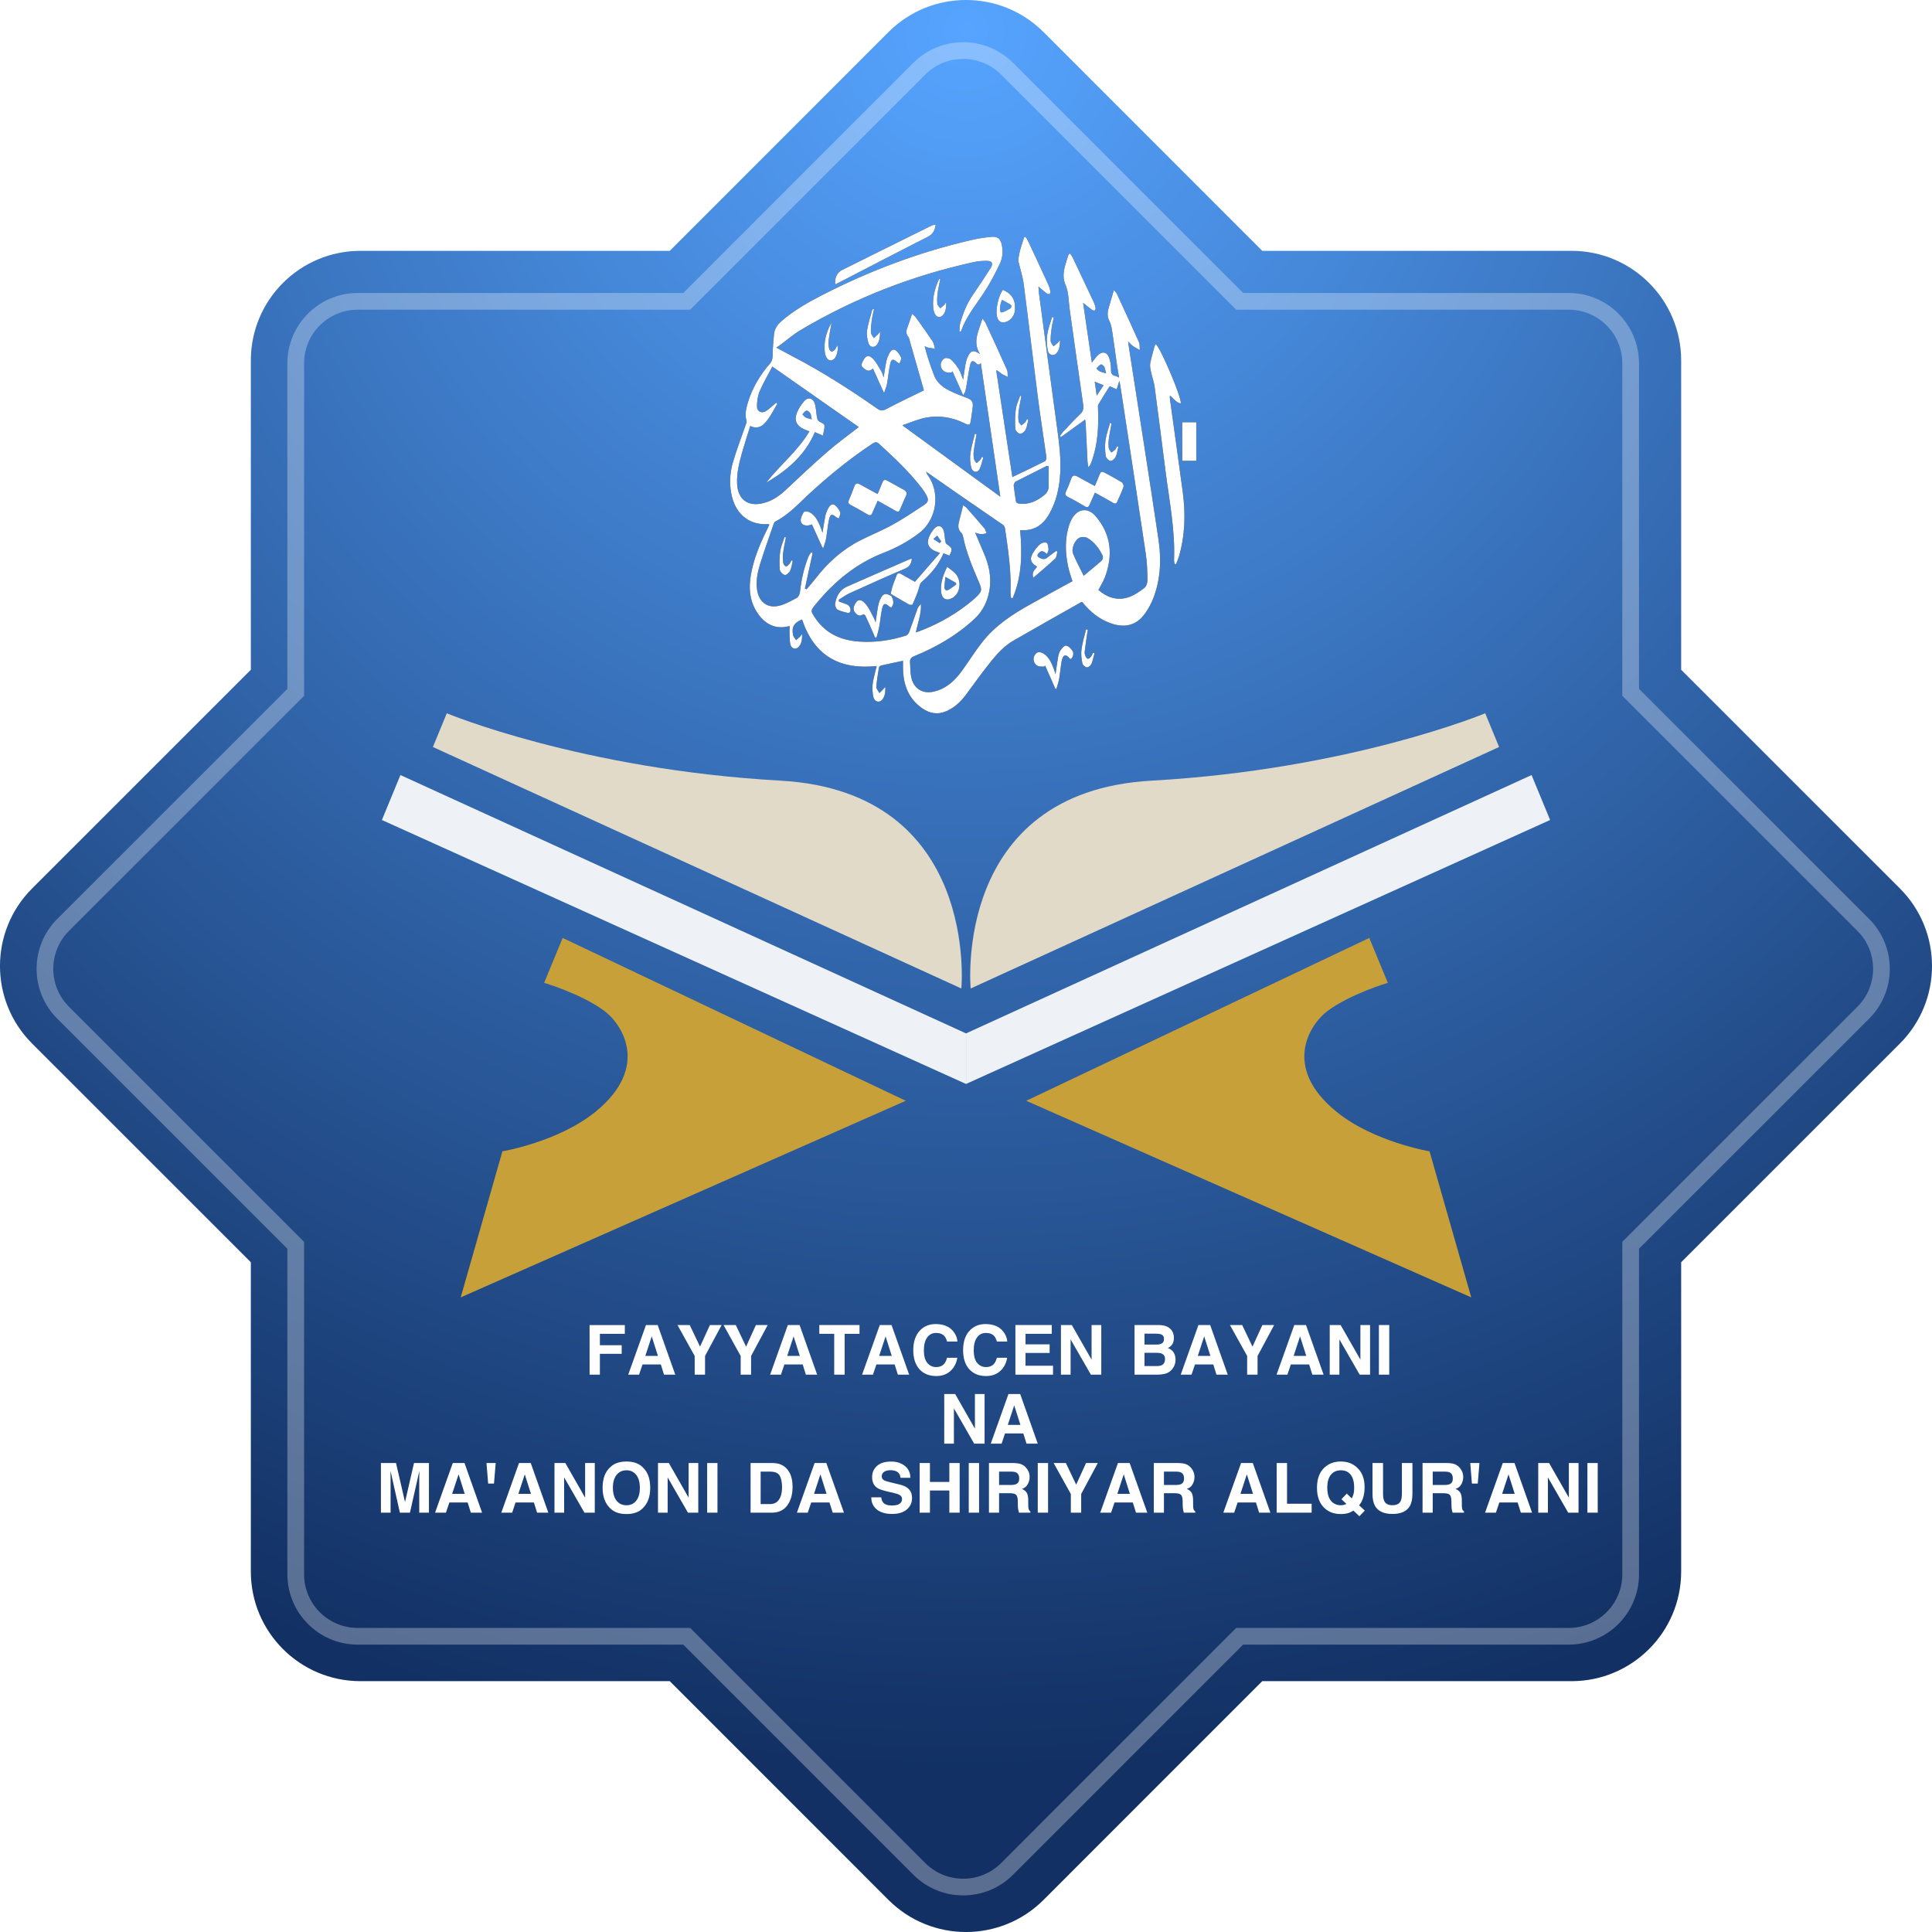 <?xml version="1.0" encoding="UTF-8"?>
<svg width="42px" height="42px" viewBox="0 0 42 42" version="1.1" xmlns="http://www.w3.org/2000/svg" xmlns:xlink="http://www.w3.org/1999/xlink">
    <title>Logo-Main</title>
    <defs>
        <radialGradient cx="50%" cy="1.929%" fx="50%" fy="1.929%" r="89.322%" id="radialGradient-1">
            <stop stop-color="#56A4FF" offset="0%"></stop>
            <stop stop-color="#123063" offset="100%"></stop>
        </radialGradient>
        <path d="M8.174,3.232 C8.157,3.169 8.151,3.122 8.131,3.085 C8.118,3.062 8.073,3.032 8.058,3.039 C8.022,3.057 7.994,3.094 7.963,3.124 C7.985,3.145 8.005,3.173 8.031,3.186 C8.067,3.205 8.109,3.212 8.174,3.232 L8.174,3.232 Z M7.926,3.412 C7.941,3.512 7.953,3.602 7.97,3.717 C8.028,3.629 8.072,3.563 8.12,3.49 C8.082,3.475 8.054,3.465 8.027,3.454 C8,3.443 7.973,3.431 7.926,3.412 L7.926,3.412 Z M7.687,7.632 C7.827,7.516 7.942,7.421 8.056,7.323 C8.1,7.285 8.12,7.236 8.09,7.177 C8.013,7.028 7.914,6.897 7.772,6.813 C7.728,6.787 7.654,6.782 7.605,6.801 C7.497,6.844 7.411,7.04 7.456,7.152 C7.519,7.308 7.601,7.457 7.687,7.632 L7.687,7.632 Z M6.926,5.253 C6.913,5.249 6.9,5.246 6.888,5.242 L6.232,5.573 C6.219,5.58 6.2,5.584 6.194,5.595 C6.18,5.62 6.162,5.651 6.165,5.678 C6.176,5.781 6.197,5.884 6.208,5.987 C6.214,6.04 6.235,6.058 6.286,6.064 C6.496,6.09 6.669,6.01 6.829,5.879 C6.89,5.83 6.924,5.769 6.925,5.691 C6.927,5.545 6.926,5.399 6.926,5.253 L6.926,5.253 Z M2.797,4.4 C2.17,3.961 1.549,3.527 0.918,3.085 C0.826,3.261 0.721,3.437 0.641,3.625 C0.599,3.724 0.584,3.844 0.584,3.954 C0.585,4.061 0.681,4.108 0.771,4.057 C0.828,4.025 0.876,3.977 0.927,3.935 C0.952,3.915 0.977,3.893 1.001,3.872 C1.01,3.879 1.018,3.886 1.026,3.893 C0.967,3.994 0.914,4.1 0.848,4.195 C0.749,4.34 0.637,4.47 0.437,4.377 C0.377,4.573 0.316,4.759 0.262,4.947 C0.199,5.171 0.141,5.397 0.152,5.634 C0.166,5.955 0.366,6.121 0.672,6.064 C0.875,6.026 1.043,5.922 1.195,5.78 C1.499,5.495 1.802,5.208 2.117,4.935 C2.33,4.749 2.561,4.584 2.797,4.4 L2.797,4.4 Z M1.626,7.912 C1.638,7.917 1.65,7.921 1.662,7.925 C1.728,7.848 1.797,7.772 1.859,7.691 C2.126,7.344 2.444,7.06 2.831,6.863 C3.064,6.745 3.307,6.648 3.535,6.521 C3.768,6.392 3.991,6.243 4.215,6.095 C4.315,6.029 4.32,5.977 4.261,5.87 C4.235,5.822 4.204,5.776 4.171,5.733 C3.897,5.373 3.57,5.068 3.24,4.766 C3.19,4.72 3.156,4.721 3.102,4.756 C2.613,5.079 2.159,5.447 1.726,5.845 C1.491,6.061 1.276,6.305 0.986,6.452 C0.97,6.46 0.956,6.481 0.949,6.499 C0.852,6.782 0.75,7.064 0.66,7.35 C0.601,7.537 0.558,7.73 0.585,7.93 C0.621,8.196 0.804,8.345 1.059,8.286 C1.195,8.255 1.323,8.181 1.449,8.114 C1.484,8.095 1.513,8.035 1.518,7.99 C1.548,7.723 1.603,7.464 1.704,7.215 C1.717,7.182 1.741,7.154 1.761,7.124 C1.772,7.128 1.783,7.132 1.794,7.137 C1.738,7.395 1.682,7.654 1.626,7.912 L1.626,7.912 Z M6.108,8.117 C6.104,8.076 6.095,8.036 6.096,7.996 C6.113,7.527 6.044,7.065 5.976,6.604 C5.972,6.577 5.957,6.544 5.936,6.529 C5.615,6.306 5.291,6.086 4.969,5.863 C4.737,5.703 4.506,5.541 4.261,5.37 C4.273,5.399 4.276,5.416 4.286,5.429 C4.583,5.823 4.495,6.416 4.101,6.712 C3.865,6.89 3.608,7.028 3.338,7.133 C2.745,7.363 2.271,7.752 1.868,8.243 C1.747,8.391 1.742,8.388 1.847,8.546 C2.076,8.891 2.411,9.035 2.802,9.063 C3.148,9.088 3.487,9.039 3.818,8.935 C3.848,8.926 3.88,8.89 3.892,8.859 C3.955,8.69 4.012,8.518 4.074,8.349 C4.088,8.311 4.113,8.278 4.148,8.248 C4.161,8.459 4.079,8.651 4.039,8.865 C4.094,8.844 4.14,8.828 4.186,8.81 C4.582,8.653 4.946,8.439 5.275,8.163 C5.291,8.149 5.307,8.135 5.322,8.121 C5.48,7.973 5.487,7.95 5.401,7.752 C5.268,7.443 5.138,7.133 5.069,6.801 C5.062,6.765 5.051,6.723 5.028,6.7 C4.942,6.62 4.955,6.529 4.982,6.43 C5.011,6.326 5.035,6.22 5.065,6.099 C5.103,6.127 5.124,6.137 5.139,6.154 C5.269,6.301 5.4,6.449 5.527,6.6 C5.551,6.629 5.559,6.673 5.575,6.71 C5.536,6.716 5.497,6.729 5.458,6.727 C5.421,6.726 5.384,6.711 5.329,6.697 C5.391,6.845 5.445,6.98 5.504,7.112 C5.624,7.383 5.69,7.66 5.635,7.961 C5.591,8.199 5.493,8.4 5.318,8.565 C4.932,8.926 4.486,9.182 4.006,9.379 C3.936,9.407 3.904,9.442 3.911,9.519 C3.921,9.625 3.914,9.735 3.937,9.838 C3.991,10.086 4.181,10.205 4.421,10.152 C4.691,10.093 4.883,9.917 5.041,9.698 C5.189,9.493 5.323,9.278 5.478,9.079 C5.758,8.72 6.128,8.477 6.516,8.26 C6.822,8.088 7.131,7.921 7.442,7.751 C7.411,7.647 7.373,7.548 7.351,7.444 C7.283,7.131 7.273,6.818 7.377,6.509 C7.392,6.466 7.412,6.424 7.435,6.385 C7.568,6.164 7.786,6.145 7.953,6.345 C8.286,6.741 8.327,7.186 8.149,7.662 C8.114,7.756 8.059,7.841 8.007,7.941 C8.193,8.105 8.413,8.178 8.654,8.102 C8.781,8.062 8.899,7.978 9.008,7.896 C9.049,7.865 9.074,7.784 9.073,7.726 C9.071,7.54 9.065,7.351 9.038,7.167 C8.855,5.935 8.667,4.705 8.479,3.474 C8.476,3.453 8.47,3.433 8.461,3.396 C8.439,3.466 8.422,3.52 8.404,3.579 C8.346,3.554 8.294,3.532 8.251,3.513 C8.166,3.649 8.084,3.776 8.007,3.906 C7.993,3.929 7.997,3.965 7.998,3.994 C8.013,4.371 7.996,4.744 7.875,5.104 C7.862,5.145 7.845,5.184 7.829,5.224 C7.824,5.234 7.814,5.241 7.786,5.271 C7.779,5.213 7.771,5.175 7.769,5.137 C7.755,4.861 7.743,4.586 7.729,4.31 C7.728,4.289 7.722,4.269 7.717,4.238 C7.537,4.368 7.364,4.493 7.191,4.619 C7.184,4.612 7.176,4.604 7.169,4.597 C7.19,4.569 7.207,4.537 7.231,4.511 C7.358,4.377 7.483,4.24 7.616,4.113 C7.68,4.052 7.687,3.991 7.675,3.91 C7.575,3.221 7.479,2.531 7.382,1.842 C7.357,1.666 7.362,1.476 7.295,1.319 C7.19,1.077 7.291,0.878 7.351,0.664 C7.353,0.655 7.359,0.648 7.365,0.641 C7.369,0.637 7.375,0.636 7.391,0.628 C7.409,0.656 7.432,0.683 7.447,0.714 C7.601,1.037 7.754,1.36 7.905,1.683 C7.923,1.721 7.935,1.764 7.944,1.805 C7.947,1.823 7.942,1.853 7.93,1.862 C7.918,1.871 7.888,1.866 7.874,1.856 C7.811,1.811 7.752,1.762 7.674,1.701 C7.739,2.141 7.8,2.561 7.864,2.998 C7.91,2.941 7.943,2.892 7.983,2.851 C8.091,2.738 8.201,2.763 8.246,2.914 C8.268,2.986 8.282,3.064 8.28,3.14 C8.278,3.222 8.293,3.275 8.379,3.29 C8.401,3.294 8.422,3.309 8.455,3.324 C8.436,3.202 8.416,3.091 8.4,2.979 C8.369,2.764 8.342,2.547 8.308,2.332 C8.296,2.251 8.282,2.165 8.245,2.094 C8.193,1.994 8.202,1.9 8.231,1.802 C8.265,1.683 8.301,1.564 8.343,1.421 C8.377,1.463 8.397,1.481 8.408,1.504 C8.569,1.853 8.731,2.202 8.888,2.554 C8.91,2.603 8.901,2.668 8.906,2.725 C8.859,2.699 8.809,2.675 8.764,2.644 C8.73,2.621 8.703,2.588 8.652,2.54 C8.661,2.602 8.666,2.642 8.672,2.682 C8.887,4.073 9.108,5.463 9.314,6.855 C9.377,7.283 9.358,7.715 9.198,8.125 C9.155,8.235 9.097,8.342 9.03,8.439 C8.86,8.685 8.63,8.766 8.346,8.688 C8.099,8.62 7.898,8.476 7.725,8.286 C7.7,8.26 7.679,8.23 7.658,8.205 C7.647,8.204 7.64,8.202 7.636,8.204 C7.142,8.484 6.646,8.761 6.155,9.045 C5.899,9.193 5.722,9.429 5.543,9.659 C5.399,9.844 5.264,10.035 5.124,10.223 C5.012,10.373 4.878,10.497 4.706,10.574 C4.511,10.661 4.332,10.626 4.165,10.506 C3.882,10.303 3.769,10.011 3.759,9.667 C3.757,9.606 3.759,9.545 3.759,9.481 C3.597,9.515 3.435,9.549 3.274,9.586 C3.258,9.59 3.238,9.613 3.235,9.63 C3.213,9.769 3.188,9.908 3.179,10.048 C3.177,10.091 3.222,10.138 3.246,10.183 C3.278,10.151 3.31,10.119 3.341,10.086 C3.351,10.076 3.357,10.062 3.376,10.054 C3.373,10.155 3.373,10.257 3.298,10.336 C3.235,10.401 3.136,10.368 3.114,10.266 C3.095,10.174 3.087,10.075 3.099,9.984 C3.116,9.855 3.156,9.729 3.187,9.595 C2.401,9.678 1.83,9.388 1.565,8.583 C1.387,8.653 1.331,8.75 1.371,8.93 C1.38,8.967 1.413,8.998 1.435,9.031 C1.465,9.005 1.496,8.981 1.524,8.952 C1.538,8.939 1.544,8.917 1.565,8.904 C1.565,9.005 1.562,9.107 1.485,9.185 C1.424,9.247 1.327,9.216 1.308,9.118 C1.288,9.015 1.295,8.906 1.291,8.799 C1.29,8.778 1.296,8.758 1.298,8.738 C1.29,8.733 1.285,8.727 1.281,8.728 C0.899,8.832 0.646,8.58 0.518,8.304 C0.401,8.053 0.413,7.791 0.468,7.528 C0.539,7.189 0.678,6.877 0.831,6.57 C0.839,6.554 0.846,6.538 0.852,6.522 C0.843,6.516 0.839,6.509 0.835,6.51 C0.443,6.537 0.15,6.325 0.045,5.931 C-0.021,5.68 -0.012,5.423 0.058,5.177 C0.138,4.898 0.245,4.627 0.339,4.352 C0.349,4.325 0.364,4.291 0.357,4.267 C0.318,4.136 0.344,4.011 0.38,3.887 C0.475,3.56 0.644,3.277 0.863,3.024 C0.907,2.972 0.923,2.923 0.924,2.852 C0.925,2.696 0.94,2.54 0.954,2.385 C0.965,2.265 1.027,2.175 1.116,2.098 C1.382,1.866 1.685,1.694 1.996,1.534 C3.037,1 4.122,0.591 5.259,0.331 C5.401,0.298 5.546,0.276 5.692,0.264 C5.821,0.254 5.882,0.315 5.908,0.447 C5.938,0.59 5.921,0.734 5.859,0.861 C5.756,1.074 5.645,1.285 5.516,1.482 C5.34,1.749 5.135,1.995 5.025,2.303 C5.022,2.311 5.015,2.318 5.011,2.325 C5.002,2.324 4.993,2.322 4.985,2.32 C4.991,2.258 4.987,2.192 5.004,2.133 C5.067,1.918 5.148,1.711 5.277,1.526 C5.41,1.334 5.539,1.138 5.665,0.94 C5.725,0.844 5.696,0.788 5.584,0.787 C5.486,0.785 5.386,0.794 5.291,0.815 C3.958,1.108 2.697,1.598 1.517,2.301 C1.369,2.39 1.236,2.507 1.095,2.611 C1.071,2.628 1.046,2.645 1.005,2.673 C1.138,2.745 1.242,2.802 1.348,2.857 C1.991,3.191 2.602,3.581 3.197,3.998 C3.268,4.047 3.316,4.051 3.394,4.009 C3.659,3.868 3.93,3.741 4.212,3.602 C4.207,3.583 4.195,3.54 4.183,3.497 C4.093,3.183 4.003,2.868 3.913,2.554 C3.901,2.513 3.896,2.464 3.871,2.434 C3.815,2.366 3.828,2.302 3.856,2.23 C3.89,2.14 3.919,2.047 3.957,1.937 C3.995,1.973 4.021,1.992 4.038,2.017 C4.162,2.19 4.287,2.363 4.404,2.54 C4.433,2.583 4.437,2.644 4.453,2.696 C4.403,2.689 4.352,2.682 4.302,2.672 C4.283,2.669 4.265,2.657 4.229,2.642 C4.258,2.747 4.28,2.838 4.31,2.927 C4.349,3.046 4.391,3.164 4.437,3.281 C4.498,3.434 4.618,3.532 4.757,3.602 C4.879,3.664 5.008,3.714 5.137,3.762 C5.258,3.806 5.29,3.85 5.272,3.98 C5.26,4.066 5.248,4.151 5.237,4.236 C5.22,4.36 5.203,4.371 5.094,4.317 C4.836,4.189 4.561,4.144 4.283,4.19 C4.104,4.219 3.932,4.299 3.743,4.361 C4.465,4.887 5.163,5.396 5.874,5.914 C5.732,4.94 5.591,3.977 5.45,3.008 C5.412,3.057 5.379,3.048 5.337,3.002 C5.284,2.946 5.241,2.956 5.221,3.036 C5.191,3.157 5.176,3.282 5.154,3.405 C5.142,3.475 5.133,3.545 5.116,3.613 C5.108,3.646 5.085,3.674 5.066,3.709 C4.985,3.528 4.909,3.358 4.834,3.188 L4.81,3.214 C4.764,3.211 4.712,3.22 4.673,3.2 C4.553,3.139 4.545,2.979 4.661,2.907 C4.692,2.888 4.767,2.902 4.798,2.93 C4.864,2.989 4.922,3.061 4.969,3.138 C5.01,3.203 5.03,3.281 5.066,3.369 C5.084,3.248 5.097,3.143 5.116,3.039 C5.126,2.986 5.14,2.931 5.162,2.881 C5.229,2.731 5.287,2.716 5.432,2.812 C5.262,2.546 5.407,2.312 5.484,2.042 C5.518,2.087 5.54,2.107 5.551,2.131 C5.709,2.472 5.867,2.813 6.019,3.156 C6.039,3.201 6.031,3.259 6.035,3.311 C5.989,3.287 5.941,3.267 5.898,3.238 C5.864,3.216 5.836,3.184 5.784,3.162 C5.901,3.934 6.018,4.705 6.136,5.487 C6.381,5.369 6.614,5.259 6.844,5.143 C6.865,5.133 6.88,5.083 6.876,5.056 C6.815,4.618 6.745,4.182 6.689,3.744 C6.584,2.929 6.489,2.112 6.383,1.297 C6.362,1.135 6.31,0.977 6.272,0.817 C6.27,0.808 6.264,0.8 6.264,0.791 C6.276,0.606 6.339,0.437 6.395,0.266 C6.404,0.266 6.413,0.266 6.422,0.266 C6.441,0.296 6.463,0.324 6.478,0.356 C6.627,0.674 6.775,0.992 6.921,1.311 C6.94,1.353 6.952,1.398 6.961,1.443 C6.965,1.464 6.955,1.488 6.951,1.511 C6.929,1.507 6.902,1.509 6.885,1.497 C6.828,1.454 6.774,1.406 6.703,1.347 C6.708,1.413 6.711,1.465 6.718,1.518 C6.849,2.496 6.979,3.475 7.113,4.453 C7.17,4.868 7.217,5.282 7.143,5.699 C7.12,5.828 7.087,5.958 7.038,6.078 C6.905,6.408 6.718,6.675 6.305,6.64 C6.352,7.15 6.343,7.647 6.143,8.118 C6.132,8.118 6.12,8.117 6.108,8.117 L6.108,8.117 Z M9.662,7.373 C9.658,7.344 9.649,7.315 9.651,7.287 C9.676,6.638 9.549,6.007 9.467,5.37 C9.388,4.754 9.311,4.137 9.228,3.522 C9.214,3.417 9.175,3.316 9.153,3.213 C9.14,3.15 9.122,3.082 9.132,3.021 C9.155,2.892 9.194,2.767 9.228,2.641 C9.232,2.625 9.246,2.612 9.255,2.598 C9.366,2.693 9.82,3.764 9.797,3.887 C9.696,3.87 9.643,3.778 9.561,3.713 C9.561,3.744 9.558,3.766 9.561,3.787 C9.654,4.463 9.75,5.138 9.84,5.814 C9.904,6.29 9.891,6.763 9.753,7.226 C9.737,7.279 9.714,7.329 9.694,7.38 C9.683,7.378 9.672,7.375 9.662,7.373 L9.662,7.373 Z M4.554,6.923 C4.567,6.911 4.579,6.898 4.591,6.886 C4.561,6.844 4.531,6.802 4.501,6.76 C4.474,6.784 4.447,6.808 4.42,6.832 C4.465,6.862 4.509,6.893 4.554,6.923 L4.554,6.923 Z M3.491,8.026 C3.504,7.97 3.514,7.912 3.532,7.857 C3.557,7.781 3.589,7.707 3.616,7.632 C3.635,7.577 3.666,7.565 3.716,7.594 C3.81,7.648 3.904,7.699 4.018,7.763 C4.192,7.563 4.371,7.358 4.562,7.138 C4.508,7.116 4.479,7.106 4.451,7.094 C4.319,7.037 4.269,6.937 4.321,6.799 C4.347,6.729 4.391,6.661 4.44,6.605 C4.515,6.521 4.608,6.542 4.642,6.65 C4.664,6.72 4.664,6.796 4.677,6.869 C4.681,6.896 4.688,6.932 4.706,6.944 C4.834,7.03 4.84,7.048 4.767,7.196 C4.728,7.18 4.688,7.164 4.64,7.144 C4.625,7.174 4.612,7.203 4.598,7.231 C4.492,7.441 4.342,7.614 4.167,7.765 C4.131,7.797 4.123,7.83 4.111,7.878 C4.078,8.009 4.019,8.134 3.965,8.259 C3.961,8.268 3.909,8.268 3.887,8.256 C3.757,8.183 3.629,8.107 3.501,8.031 C3.497,8.029 3.494,8.028 3.491,8.026 L3.491,8.026 Z M7.929,5.681 C7.966,5.592 8.002,5.509 8.035,5.424 C8.055,5.374 8.083,5.358 8.133,5.386 C8.26,5.456 8.39,5.523 8.513,5.6 C8.539,5.616 8.561,5.672 8.552,5.7 C8.513,5.81 8.462,5.917 8.415,6.026 C8.393,6.075 8.361,6.068 8.32,6.044 C8.194,5.971 8.066,5.901 7.931,5.826 C7.89,5.918 7.851,6.003 7.814,6.089 C7.79,6.148 7.758,6.153 7.703,6.119 C7.586,6.048 7.467,5.98 7.345,5.92 C7.283,5.889 7.276,5.859 7.302,5.802 C7.343,5.714 7.38,5.623 7.412,5.531 C7.438,5.456 7.475,5.432 7.552,5.476 C7.673,5.545 7.797,5.609 7.929,5.681 L7.929,5.681 Z M4.469,0 C4.451,0.129 4.406,0.209 4.296,0.265 C3.637,0.599 2.982,0.941 2.325,1.28 C2.313,1.286 2.299,1.292 2.285,1.299 C2.269,1.156 2.324,1.04 2.437,0.984 C3.084,0.661 3.732,0.34 4.381,0.019 C4.405,0.007 4.435,0.007 4.469,0 L4.469,0 Z M3.951,7.262 C3.939,7.369 3.904,7.434 3.804,7.477 C3.398,7.65 2.995,7.832 2.594,8.014 C2.511,8.052 2.438,8.108 2.36,8.156 C2.363,8.168 2.365,8.181 2.368,8.193 C2.423,8.213 2.478,8.234 2.534,8.253 C2.597,8.274 2.638,8.362 2.607,8.418 C2.6,8.43 2.576,8.445 2.565,8.442 C2.487,8.421 2.403,8.407 2.334,8.368 C2.301,8.349 2.276,8.278 2.283,8.237 C2.312,8.079 2.381,7.939 2.541,7.869 C2.995,7.668 3.45,7.47 3.905,7.272 C3.915,7.267 3.928,7.267 3.951,7.262 L3.951,7.262 Z M3.105,3.129 C3.002,3.219 2.949,3.155 2.892,3.111 C2.831,3.063 2.865,3.011 2.89,2.961 C2.946,2.842 3.017,2.82 3.108,2.917 C3.182,2.997 3.233,3.099 3.291,3.194 C3.31,3.225 3.317,3.264 3.338,3.321 C3.359,3.19 3.373,3.079 3.396,2.971 C3.408,2.914 3.43,2.858 3.456,2.806 C3.484,2.753 3.532,2.69 3.591,2.727 C3.647,2.761 3.689,2.829 3.718,2.891 C3.731,2.92 3.698,2.971 3.683,3.02 C3.657,3.005 3.644,3 3.634,2.991 C3.538,2.908 3.503,2.916 3.476,3.045 C3.448,3.183 3.436,3.326 3.41,3.465 C3.399,3.527 3.371,3.587 3.346,3.66 C3.261,3.472 3.186,3.308 3.105,3.129 L3.105,3.129 Z M7.074,9.772 C7.095,9.631 7.11,9.517 7.13,9.403 C7.139,9.353 7.151,9.298 7.179,9.258 C7.211,9.212 7.267,9.146 7.303,9.151 C7.356,9.159 7.412,9.216 7.444,9.268 C7.477,9.323 7.458,9.39 7.411,9.442 C7.4,9.438 7.388,9.438 7.384,9.433 C7.29,9.318 7.233,9.352 7.206,9.498 C7.183,9.624 7.174,9.752 7.152,9.878 C7.139,9.952 7.112,10.023 7.092,10.095 C7.085,10.093 7.077,10.09 7.07,10.087 C6.996,9.919 6.921,9.75 6.847,9.582 C6.84,9.591 6.833,9.599 6.826,9.608 C6.778,9.603 6.724,9.612 6.685,9.591 C6.573,9.53 6.567,9.373 6.676,9.303 C6.704,9.285 6.763,9.296 6.798,9.315 C6.928,9.388 6.984,9.52 7.035,9.655 C7.047,9.685 7.056,9.717 7.074,9.772 L7.074,9.772 Z M3.5,8.073 C3.504,8.075 3.507,8.076 3.511,8.078 C3.546,8.16 3.577,8.242 3.501,8.325 C3.488,8.317 3.474,8.312 3.464,8.303 C3.365,8.218 3.33,8.226 3.301,8.359 C3.275,8.48 3.267,8.606 3.244,8.728 C3.229,8.811 3.204,8.892 3.183,8.974 C3.171,8.973 3.158,8.972 3.146,8.971 C3.138,8.949 3.131,8.925 3.121,8.903 C3.064,8.773 3.008,8.643 2.948,8.515 C2.932,8.48 2.911,8.46 2.864,8.486 C2.794,8.524 2.743,8.466 2.706,8.419 C2.684,8.393 2.679,8.334 2.692,8.3 C2.752,8.139 2.836,8.117 2.948,8.249 C3.026,8.34 3.073,8.459 3.133,8.566 C3.143,8.586 3.148,8.608 3.162,8.649 C3.181,8.521 3.195,8.414 3.214,8.308 C3.225,8.252 3.24,8.195 3.264,8.143 C3.323,8.015 3.38,8 3.5,8.073 L3.5,8.073 Z M6.888,7.16 C6.802,7.081 6.757,7.082 6.702,7.148 C6.67,7.187 6.678,7.214 6.716,7.236 C6.775,7.27 6.834,7.288 6.894,7.239 C6.926,7.213 6.958,7.187 6.991,7.163 C7.023,7.139 7.056,7.116 7.088,7.093 C7.097,7.098 7.106,7.103 7.115,7.108 C7.1,7.159 7.1,7.229 7.068,7.259 C6.915,7.402 6.754,7.534 6.592,7.675 C6.548,7.558 6.624,7.502 6.674,7.437 C6.52,7.342 6.501,7.258 6.605,7.103 C6.645,7.044 6.69,6.984 6.744,6.942 C6.78,6.914 6.851,6.896 6.881,6.916 C6.912,6.937 6.918,7.009 6.922,7.06 C6.925,7.089 6.902,7.121 6.888,7.16 L6.888,7.16 Z M5.91,1.636 C5.856,1.757 5.856,1.913 5.897,1.908 C5.962,1.9 6.023,1.855 6.086,1.825 C6.089,1.824 6.09,1.82 6.092,1.818 C6.126,1.784 6.121,1.753 6.083,1.73 C6.028,1.697 5.971,1.669 5.91,1.636 L5.91,1.636 Z M5.929,1.417 C6.125,1.5 6.208,1.638 6.193,1.853 C6.185,1.971 6.109,2.075 6.004,2.112 C5.897,2.15 5.823,2.106 5.8,1.989 C5.769,1.834 5.833,1.549 5.929,1.417 L5.929,1.417 Z M4.681,7.657 C4.672,7.75 4.66,7.816 4.66,7.882 C4.66,7.938 4.696,7.966 4.746,7.938 C4.805,7.905 4.859,7.861 4.915,7.822 C4.913,7.81 4.912,7.799 4.911,7.788 C4.841,7.748 4.772,7.709 4.681,7.657 L4.681,7.657 Z M4.718,7.439 C4.783,7.49 4.843,7.526 4.89,7.576 C5.041,7.733 5.009,8.014 4.834,8.114 C4.703,8.189 4.601,8.135 4.587,7.98 C4.569,7.79 4.63,7.619 4.718,7.439 L4.718,7.439 Z M6.483,4.238 C6.464,4.313 6.456,4.393 6.423,4.459 C6.403,4.501 6.342,4.549 6.304,4.546 C6.265,4.542 6.203,4.48 6.2,4.44 C6.191,4.298 6.192,4.153 6.211,4.013 C6.224,3.913 6.272,3.817 6.305,3.719 C6.314,3.722 6.323,3.726 6.332,3.729 C6.312,3.834 6.288,3.94 6.274,4.046 C6.265,4.12 6.262,4.197 6.27,4.271 C6.273,4.304 6.309,4.333 6.331,4.365 C6.36,4.342 6.391,4.321 6.416,4.294 C6.433,4.276 6.441,4.249 6.453,4.226 C6.463,4.23 6.473,4.234 6.483,4.238 L6.483,4.238 Z M2.206,2.125 C2.183,2.26 2.157,2.395 2.14,2.53 C2.134,2.585 2.141,2.643 2.153,2.697 C2.158,2.722 2.187,2.755 2.209,2.758 C2.231,2.761 2.262,2.735 2.279,2.714 C2.3,2.689 2.312,2.656 2.33,2.621 C2.359,2.711 2.318,2.876 2.257,2.924 C2.207,2.963 2.152,2.963 2.112,2.912 C2.087,2.879 2.068,2.835 2.062,2.794 C2.026,2.553 2.09,2.333 2.206,2.125 L2.206,2.125 Z M7.037,2.018 C7.021,2.094 7,2.169 6.99,2.246 C6.977,2.34 6.966,2.436 6.969,2.531 C6.97,2.569 7.009,2.607 7.031,2.645 C7.063,2.618 7.097,2.592 7.128,2.563 C7.142,2.549 7.15,2.529 7.173,2.516 C7.167,2.617 7.167,2.721 7.091,2.8 C7.03,2.863 6.925,2.835 6.906,2.737 C6.885,2.625 6.878,2.504 6.894,2.391 C6.913,2.26 6.964,2.135 7.001,2.007 C7.013,2.011 7.025,2.014 7.037,2.018 L7.037,2.018 Z M4.569,1.185 C4.55,1.282 4.526,1.378 4.513,1.476 C4.502,1.555 4.497,1.638 4.504,1.717 C4.507,1.752 4.546,1.784 4.568,1.818 C4.597,1.794 4.627,1.772 4.653,1.745 C4.668,1.729 4.676,1.705 4.699,1.689 C4.698,1.792 4.695,1.896 4.619,1.975 C4.567,2.029 4.488,2.014 4.452,1.942 C4.43,1.899 4.419,1.847 4.415,1.799 C4.395,1.578 4.455,1.376 4.542,1.181 C4.551,1.182 4.56,1.184 4.569,1.185 L4.569,1.185 Z M5.358,4.554 C5.338,4.672 5.314,4.788 5.298,4.906 C5.29,4.966 5.29,5.03 5.3,5.089 C5.305,5.123 5.337,5.152 5.357,5.183 C5.384,5.16 5.413,5.139 5.437,5.113 C5.453,5.096 5.462,5.07 5.473,5.048 C5.484,5.052 5.494,5.056 5.504,5.06 C5.477,5.147 5.462,5.24 5.421,5.318 C5.374,5.406 5.266,5.384 5.241,5.278 C5.219,5.182 5.21,5.076 5.223,4.978 C5.243,4.832 5.287,4.69 5.321,4.546 C5.333,4.549 5.346,4.552 5.358,4.554 L5.358,4.554 Z M7.921,9.319 C7.899,9.398 7.885,9.481 7.853,9.554 C7.838,9.588 7.785,9.627 7.754,9.623 C7.718,9.618 7.665,9.573 7.658,9.537 C7.639,9.438 7.625,9.331 7.639,9.233 C7.659,9.085 7.704,8.942 7.739,8.797 C7.752,8.8 7.765,8.803 7.777,8.806 C7.772,8.836 7.766,8.867 7.761,8.897 C7.743,9.023 7.724,9.149 7.709,9.276 C7.705,9.309 7.711,9.346 7.723,9.376 C7.733,9.402 7.757,9.435 7.778,9.438 C7.798,9.441 7.826,9.413 7.844,9.392 C7.863,9.368 7.875,9.336 7.89,9.307 C7.9,9.311 7.911,9.315 7.921,9.319 L7.921,9.319 Z M10.134,4.827 L10.134,4.827 L10.134,5.133 L9.829,5.133 L9.829,4.296 L10.134,4.296 L10.134,4.827 Z M3.128,1.837 C3.111,1.917 3.091,1.996 3.08,2.076 C3.068,2.165 3.057,2.256 3.061,2.345 C3.063,2.386 3.103,2.426 3.125,2.467 C3.156,2.438 3.189,2.41 3.219,2.379 C3.232,2.366 3.24,2.346 3.26,2.333 C3.259,2.431 3.253,2.528 3.192,2.609 C3.136,2.683 3.037,2.67 3.008,2.576 C2.981,2.489 2.964,2.39 2.977,2.302 C2.999,2.153 3.048,2.008 3.086,1.862 C3.089,1.85 3.102,1.841 3.111,1.83 L3.128,1.837 Z M8.439,4.829 C8.42,4.903 8.412,4.984 8.38,5.05 C8.36,5.092 8.301,5.141 8.265,5.136 C8.227,5.131 8.171,5.07 8.165,5.028 C8.15,4.914 8.145,4.795 8.161,4.683 C8.18,4.556 8.226,4.434 8.26,4.31 C8.271,4.313 8.282,4.316 8.292,4.319 C8.272,4.433 8.248,4.546 8.233,4.661 C8.225,4.726 8.223,4.793 8.232,4.858 C8.237,4.892 8.269,4.922 8.289,4.954 C8.318,4.932 8.349,4.913 8.374,4.886 C8.391,4.869 8.399,4.841 8.411,4.818 L8.439,4.829 Z M3.208,6.002 C3.165,6.1 3.128,6.183 3.092,6.267 C3.07,6.319 3.042,6.332 2.988,6.299 C2.867,6.226 2.742,6.158 2.617,6.091 C2.571,6.067 2.559,6.042 2.58,5.993 C2.624,5.893 2.663,5.79 2.701,5.688 C2.724,5.628 2.757,5.61 2.818,5.644 C2.944,5.715 3.072,5.782 3.207,5.856 C3.241,5.775 3.276,5.692 3.309,5.607 C3.33,5.551 3.361,5.533 3.419,5.566 C3.537,5.633 3.656,5.698 3.775,5.763 C3.827,5.791 3.85,5.831 3.826,5.887 C3.781,5.993 3.735,6.099 3.688,6.204 C3.665,6.256 3.631,6.241 3.592,6.218 C3.468,6.146 3.342,6.077 3.208,6.002 L3.208,6.002 Z M2.009,6.696 C2.031,6.56 2.046,6.45 2.068,6.341 C2.08,6.283 2.102,6.226 2.129,6.173 C2.157,6.12 2.205,6.056 2.267,6.091 C2.322,6.123 2.366,6.189 2.393,6.25 C2.408,6.282 2.377,6.336 2.365,6.387 C2.338,6.375 2.326,6.373 2.317,6.366 C2.211,6.277 2.175,6.286 2.147,6.425 C2.119,6.557 2.11,6.693 2.086,6.826 C2.074,6.894 2.048,6.959 2.028,7.025 L2.007,7.019 C1.931,6.851 1.854,6.683 1.778,6.516 C1.668,6.565 1.559,6.54 1.537,6.451 C1.523,6.392 1.566,6.313 1.599,6.251 C1.609,6.233 1.677,6.23 1.709,6.244 C1.833,6.296 1.891,6.41 1.945,6.525 C1.967,6.573 1.983,6.625 2.009,6.696 L2.009,6.696 Z M1.362,7.306 C1.344,7.38 1.336,7.459 1.304,7.525 C1.284,7.568 1.222,7.622 1.189,7.615 C1.146,7.607 1.085,7.545 1.081,7.502 C1.07,7.37 1.071,7.234 1.089,7.102 C1.104,6.995 1.151,6.893 1.184,6.789 C1.194,6.792 1.203,6.796 1.213,6.799 C1.192,6.911 1.167,7.023 1.152,7.136 C1.143,7.207 1.145,7.28 1.154,7.35 C1.158,7.381 1.191,7.425 1.215,7.428 C1.239,7.432 1.271,7.394 1.294,7.369 C1.311,7.35 1.319,7.322 1.332,7.298 C1.342,7.301 1.352,7.304 1.362,7.306 L1.362,7.306 Z M1.775,4.232 C1.762,4.174 1.762,4.131 1.742,4.1 C1.725,4.073 1.682,4.037 1.66,4.043 C1.625,4.052 1.6,4.094 1.571,4.123 C1.595,4.146 1.616,4.176 1.644,4.191 C1.677,4.209 1.716,4.215 1.775,4.232 L1.775,4.232 Z M2.017,4.586 C1.951,4.557 1.903,4.536 1.843,4.51 C1.627,5.017 1.236,5.344 0.786,5.609 C1.082,5.226 1.468,4.925 1.724,4.494 C1.678,4.476 1.638,4.461 1.599,4.443 C1.448,4.372 1.39,4.259 1.448,4.099 C1.484,4.002 1.546,3.91 1.614,3.832 C1.693,3.743 1.802,3.768 1.839,3.884 C1.87,3.981 1.871,4.088 1.888,4.191 C1.893,4.217 1.902,4.25 1.921,4.265 C1.962,4.301 2.043,4.321 2.049,4.358 C2.061,4.427 2.031,4.504 2.017,4.586 L2.017,4.586 Z" id="path-2"></path>
        <filter x="-14.8%" y="-14.1%" width="129.6%" height="128.2%" filterUnits="objectBoundingBox" id="filter-3">
            <feOffset dx="0" dy="0" in="SourceAlpha" result="shadowOffsetOuter1"></feOffset>
            <feGaussianBlur stdDeviation="0.5" in="shadowOffsetOuter1" result="shadowBlurOuter1"></feGaussianBlur>
            <feColorMatrix values="0 0 0 0 0   0 0 0 0 0   0 0 0 0 0  0 0 0 0.15 0" type="matrix" in="shadowBlurOuter1"></feColorMatrix>
        </filter>
    </defs>
    <g id="Logo-Main" stroke="none" stroke-width="1" fill="none" fill-rule="evenodd">
        <g id="Group-11">
            <path d="M22.686,0.698 L27.44,5.453 L34.164,5.453 C35.48,5.453 36.547,6.52 36.547,7.836 L36.547,14.56 L41.302,19.314 C42.233,20.245 42.233,21.755 41.302,22.686 L36.547,27.44 L36.547,34.164 C36.547,35.48 35.48,36.547 34.164,36.547 L27.44,36.547 L22.686,41.302 C21.755,42.233 20.245,42.233 19.314,41.302 L14.56,36.547 L7.836,36.547 C6.52,36.547 5.453,35.48 5.453,34.164 L5.453,27.44 L0.698,22.686 C-0.233,21.755 -0.233,20.245 0.698,19.314 L5.453,14.56 L5.453,7.836 C5.453,6.52 6.52,5.453 7.836,5.453 L14.56,5.453 L19.314,0.698 C20.245,-0.233 21.755,-0.233 22.686,0.698 Z" id="Combined-Shape" fill="url(#radialGradient-1)"></path>
            <g id="Group-9-Copy" transform="translate(8.281, 4.884)">
                <g id="Group-8" transform="translate(0.021, 10.622)">
                    <path d="M11.388,8.424 C11.388,8.424 1.713,12.698 1.713,12.698 C1.713,12.698 2.62,9.523 2.62,9.523 C2.62,9.523 3.831,9.319 4.636,8.669 C5.845,7.692 5.215,6.751 4.837,6.471 C4.328,6.094 3.527,5.86 3.527,5.86 C3.527,5.86 3.661,5.535 3.93,4.884 C8.902,7.244 11.388,8.424 11.388,8.424 Z" id="Path-2" fill="#C8A039"></path>
                    <path d="M12.698,8.058 C4.233,4.233 0,2.32 0,2.32 C0,2.32 0.403,1.343 0.403,1.343 C0.403,1.343 12.698,6.959 12.698,6.959 C12.698,6.959 12.698,7.326 12.698,8.058 Z" id="Path-3" fill="#EEF2F6"></path>
                    <path d="M12.597,5.983 C12.597,5.983 1.109,0.733 1.109,0.733 C1.109,0.733 1.411,0 1.411,0 C1.411,0 4.333,1.221 8.667,1.465 C13,1.709 12.597,5.983 12.597,5.983 Z" id="Path-4" fill="#E1DAC9"></path>
                    <path d="M23.682,8.424 C23.682,8.424 14.008,12.698 14.008,12.698 C14.008,12.698 14.915,9.523 14.915,9.523 C14.915,9.523 16.126,9.319 16.93,8.669 C18.14,7.692 17.51,6.751 17.132,6.471 C16.623,6.094 15.822,5.86 15.822,5.86 C15.822,5.86 15.956,5.535 16.225,4.884 C21.196,7.244 23.682,8.424 23.682,8.424 Z" id="Path-2-Copy" fill="#C8A039" transform="translate(18.845, 8.791) scale(-1, 1) translate(-18.845, -8.791)"></path>
                    <path d="M25.395,8.058 C16.93,4.233 12.698,2.32 12.698,2.32 C12.698,2.32 13.101,1.343 13.101,1.343 C13.101,1.343 25.395,6.959 25.395,6.959 C25.395,6.959 25.395,7.326 25.395,8.058 Z" id="Path-3-Copy" fill="#EEF2F6" transform="translate(19.047, 4.701) scale(-1, 1) translate(-19.047, -4.701)"></path>
                    <path d="M24.277,5.983 C24.277,5.983 12.789,0.733 12.789,0.733 C12.789,0.733 13.091,0 13.091,0 C13.091,0 16.013,1.221 20.347,1.465 C24.68,1.709 24.277,5.983 24.277,5.983 Z" id="Path-4-Copy" fill="#E1DAC9" transform="translate(18.538, 2.991) scale(-1, 1) translate(-18.538, -2.991)"></path>
                </g>
                <g id="FAYYATACCEN-BAYANI-N" transform="translate(0, 23.9)" fill="#FFFFFF" fill-rule="nonzero">
                    <polygon id="Path" points="5.302 0.212 4.76 0.212 4.76 0.46 5.234 0.46 5.234 0.647 4.76 0.647 4.76 1.1 4.536 1.1 4.536 0.022 5.302 0.022"></polygon>
                    <path d="M6.085,0.878 L5.687,0.878 L5.612,1.1 L5.376,1.1 L5.762,0.021 L6.016,0.021 L6.399,1.1 L6.154,1.1 L6.085,0.878 Z M6.022,0.692 L5.887,0.267 L5.748,0.692 L6.022,0.692 Z" id="Shape"></path>
                    <polygon id="Path" points="7.407 0.021 7.046 0.694 7.046 1.1 6.821 1.1 6.821 0.694 6.447 0.021 6.713 0.021 6.937 0.491 7.152 0.021"></polygon>
                    <polygon id="Path" points="8.408 0.021 8.047 0.694 8.047 1.1 7.821 1.1 7.821 0.694 7.448 0.021 7.714 0.021 7.938 0.491 8.152 0.021"></polygon>
                    <path d="M9.169,0.878 L8.771,0.878 L8.696,1.1 L8.461,1.1 L8.846,0.021 L9.101,0.021 L9.483,1.1 L9.238,1.1 L9.169,0.878 Z M9.106,0.692 L8.971,0.267 L8.832,0.692 L9.106,0.692 Z" id="Shape"></path>
                    <polygon id="Path" points="10.404 0.021 10.404 0.212 10.081 0.212 10.081 1.1 9.854 1.1 9.854 0.212 9.53 0.212 9.53 0.021"></polygon>
                    <path d="M11.168,0.878 L10.771,0.878 L10.696,1.1 L10.46,1.1 L10.845,0.021 L11.1,0.021 L11.483,1.1 L11.238,1.1 L11.168,0.878 Z M11.105,0.692 L10.971,0.267 L10.831,0.692 L11.105,0.692 Z" id="Shape"></path>
                    <path d="M12.381,1.02 C12.301,1.093 12.198,1.13 12.072,1.13 C11.917,1.13 11.795,1.08 11.706,0.981 C11.617,0.881 11.573,0.743 11.573,0.569 C11.573,0.381 11.623,0.235 11.724,0.133 C11.812,0.044 11.924,0 12.06,0 C12.241,0 12.374,0.06 12.458,0.179 C12.505,0.246 12.529,0.313 12.533,0.38 L12.307,0.38 C12.293,0.328 12.274,0.289 12.251,0.263 C12.21,0.216 12.149,0.193 12.068,0.193 C11.986,0.193 11.922,0.226 11.874,0.292 C11.827,0.358 11.803,0.452 11.803,0.573 C11.803,0.694 11.828,0.785 11.878,0.845 C11.928,0.905 11.992,0.935 12.069,0.935 C12.148,0.935 12.209,0.909 12.25,0.858 C12.273,0.83 12.292,0.788 12.307,0.732 L12.531,0.732 C12.511,0.85 12.461,0.946 12.381,1.02 Z" id="Path"></path>
                    <path d="M13.464,1.02 C13.384,1.093 13.281,1.13 13.155,1.13 C13,1.13 12.878,1.08 12.789,0.981 C12.7,0.881 12.656,0.743 12.656,0.569 C12.656,0.381 12.706,0.235 12.807,0.133 C12.895,0.044 13.007,0 13.143,0 C13.325,0 13.457,0.06 13.541,0.179 C13.588,0.246 13.613,0.313 13.616,0.38 L13.391,0.38 C13.376,0.328 13.357,0.289 13.334,0.263 C13.293,0.216 13.232,0.193 13.152,0.193 C13.07,0.193 13.005,0.226 12.958,0.292 C12.91,0.358 12.887,0.452 12.887,0.573 C12.887,0.694 12.912,0.785 12.962,0.845 C13.012,0.905 13.075,0.935 13.152,0.935 C13.232,0.935 13.292,0.909 13.333,0.858 C13.356,0.83 13.375,0.788 13.391,0.732 L13.614,0.732 C13.594,0.85 13.545,0.946 13.464,1.02 Z" id="Path"></path>
                    <polygon id="Path" points="14.537 0.628 14.013 0.628 14.013 0.906 14.611 0.906 14.611 1.1 13.793 1.1 13.793 0.021 14.584 0.021 14.584 0.212 14.013 0.212 14.013 0.441 14.537 0.441"></polygon>
                    <polygon id="Path" points="15.66 1.1 15.434 1.1 14.993 0.333 14.993 1.1 14.783 1.1 14.783 0.021 15.019 0.021 15.449 0.774 15.449 0.021 15.66 0.021"></polygon>
                    <path d="M16.872,1.1 L16.383,1.1 L16.383,0.021 L16.908,0.021 C17.04,0.022 17.134,0.061 17.189,0.135 C17.222,0.181 17.239,0.236 17.239,0.3 C17.239,0.366 17.222,0.419 17.189,0.459 C17.17,0.482 17.143,0.502 17.107,0.521 C17.162,0.541 17.204,0.573 17.232,0.616 C17.26,0.659 17.274,0.712 17.274,0.774 C17.274,0.838 17.258,0.896 17.225,0.946 C17.205,0.98 17.179,1.008 17.149,1.031 C17.114,1.058 17.073,1.076 17.026,1.085 C16.979,1.095 16.928,1.1 16.872,1.1 Z M16.867,0.625 L16.599,0.625 L16.599,0.913 L16.864,0.913 C16.911,0.913 16.948,0.906 16.974,0.894 C17.022,0.87 17.046,0.825 17.046,0.759 C17.046,0.703 17.023,0.664 16.976,0.643 C16.951,0.631 16.914,0.625 16.867,0.625 Z M16.979,0.419 C17.009,0.401 17.023,0.37 17.023,0.324 C17.023,0.274 17.004,0.241 16.965,0.225 C16.931,0.214 16.888,0.208 16.836,0.208 L16.599,0.208 L16.599,0.446 L16.864,0.446 C16.911,0.446 16.95,0.437 16.979,0.419 Z" id="Shape"></path>
                    <path d="M18.095,0.878 L17.697,0.878 L17.622,1.1 L17.387,1.1 L17.772,0.021 L18.027,0.021 L18.409,1.1 L18.164,1.1 L18.095,0.878 Z M18.032,0.692 L17.897,0.267 L17.758,0.692 L18.032,0.692 Z" id="Shape"></path>
                    <polygon id="Path" points="19.418 0.021 19.057 0.694 19.057 1.1 18.831 1.1 18.831 0.694 18.457 0.021 18.723 0.021 18.947 0.491 19.162 0.021"></polygon>
                    <path d="M20.179,0.878 L19.781,0.878 L19.706,1.1 L19.47,1.1 L19.856,0.021 L20.11,0.021 L20.493,1.1 L20.248,1.1 L20.179,0.878 Z M20.116,0.692 L19.981,0.267 L19.842,0.692 L20.116,0.692 Z" id="Shape"></path>
                    <polygon id="Path" points="21.503 1.1 21.277 1.1 20.836 0.333 20.836 1.1 20.626 1.1 20.626 0.021 20.863 0.021 21.293 0.774 21.293 0.021 21.503 0.021"></polygon>
                    <polygon id="Path" points="21.695 0.021 21.92 0.021 21.92 1.1 21.695 1.1"></polygon>
                    <polygon id="Path" points="13.123 2.6 12.897 2.6 12.456 1.833 12.456 2.6 12.246 2.6 12.246 1.521 12.483 1.521 12.913 2.274 12.913 1.521 13.123 1.521"></polygon>
                    <path d="M13.965,2.378 L13.567,2.378 L13.493,2.6 L13.257,2.6 L13.642,1.521 L13.897,1.521 L14.279,2.6 L14.035,2.6 L13.965,2.378 Z M13.902,2.192 L13.767,1.767 L13.628,2.192 L13.902,2.192 Z" id="Shape"></path>
                    <path d="M0.21,4.1 L0,4.1 L0,3.021 L0.328,3.021 L0.524,3.869 L0.719,3.021 L1.044,3.021 L1.044,4.1 L0.833,4.1 L0.833,3.37 C0.833,3.349 0.834,3.319 0.834,3.282 C0.835,3.244 0.835,3.215 0.835,3.194 L0.631,4.1 L0.412,4.1 L0.209,3.194 C0.209,3.215 0.209,3.244 0.209,3.282 C0.21,3.319 0.21,3.349 0.21,3.37 L0.21,4.1 Z" id="Path"></path>
                    <path d="M1.885,3.878 L1.488,3.878 L1.413,4.1 L1.177,4.1 L1.562,3.021 L1.817,3.021 L2.199,4.1 L1.955,4.1 L1.885,3.878 Z M1.822,3.692 L1.688,3.267 L1.548,3.692 L1.822,3.692 Z" id="Shape"></path>
                    <polygon id="Path" points="2.295 3.021 2.495 3.021 2.458 3.467 2.331 3.467"></polygon>
                    <path d="M3.325,3.878 L2.927,3.878 L2.853,4.1 L2.617,4.1 L3.002,3.021 L3.257,3.021 L3.639,4.1 L3.395,4.1 L3.325,3.878 Z M3.262,3.692 L3.127,3.267 L2.988,3.692 L3.262,3.692 Z" id="Shape"></path>
                    <polygon id="Path" points="4.649 4.1 4.424 4.1 3.983 3.333 3.983 4.1 3.773 4.1 3.773 3.021 4.009 3.021 4.439 3.774 4.439 3.021 4.649 3.021"></polygon>
                    <path d="M5.337,4.13 C5.183,4.13 5.065,4.088 4.983,4.004 C4.874,3.901 4.819,3.753 4.819,3.559 C4.819,3.361 4.874,3.213 4.983,3.114 C5.065,3.03 5.183,2.988 5.337,2.988 C5.491,2.988 5.609,3.03 5.691,3.114 C5.8,3.213 5.854,3.361 5.854,3.559 C5.854,3.753 5.8,3.901 5.691,4.004 C5.609,4.088 5.491,4.13 5.337,4.13 Z M5.55,3.84 C5.603,3.774 5.629,3.68 5.629,3.559 C5.629,3.438 5.602,3.344 5.55,3.278 C5.497,3.212 5.427,3.179 5.337,3.179 C5.248,3.179 5.177,3.212 5.123,3.278 C5.07,3.344 5.043,3.437 5.043,3.559 C5.043,3.68 5.07,3.774 5.123,3.84 C5.177,3.906 5.248,3.939 5.337,3.939 C5.427,3.939 5.498,3.906 5.55,3.84 Z" id="Shape"></path>
                    <polygon id="Path" points="6.899 4.1 6.674 4.1 6.233 3.333 6.233 4.1 6.023 4.1 6.023 3.021 6.259 3.021 6.689 3.774 6.689 3.021 6.899 3.021"></polygon>
                    <polygon id="Path" points="7.092 3.021 7.316 3.021 7.316 4.1 7.092 4.1"></polygon>
                    <path d="M8.501,4.1 L8.036,4.1 L8.036,3.021 L8.501,3.021 C8.568,3.021 8.624,3.029 8.668,3.044 C8.744,3.069 8.805,3.115 8.852,3.181 C8.89,3.235 8.915,3.293 8.929,3.355 C8.943,3.418 8.949,3.477 8.949,3.534 C8.949,3.677 8.921,3.799 8.863,3.899 C8.785,4.033 8.664,4.1 8.501,4.1 Z M8.669,3.296 C8.634,3.237 8.566,3.208 8.463,3.208 L8.255,3.208 L8.255,3.913 L8.463,3.913 C8.57,3.913 8.644,3.86 8.686,3.755 C8.709,3.698 8.72,3.629 8.72,3.549 C8.72,3.439 8.703,3.355 8.669,3.296 Z" id="Shape"></path>
                    <path d="M9.751,3.878 L9.354,3.878 L9.279,4.1 L9.043,4.1 L9.428,3.021 L9.683,3.021 L10.066,4.1 L9.821,4.1 L9.751,3.878 Z M9.688,3.692 L9.554,3.267 L9.415,3.692 L9.688,3.692 Z" id="Shape"></path>
                    <path d="M11.104,3.944 C11.157,3.944 11.201,3.938 11.234,3.927 C11.297,3.904 11.328,3.862 11.328,3.801 C11.328,3.766 11.313,3.738 11.281,3.719 C11.25,3.699 11.201,3.683 11.134,3.668 L11.02,3.642 C10.908,3.617 10.83,3.589 10.787,3.56 C10.714,3.51 10.678,3.432 10.678,3.326 C10.678,3.229 10.713,3.149 10.783,3.085 C10.854,3.021 10.957,2.989 11.093,2.989 C11.207,2.989 11.304,3.019 11.384,3.079 C11.465,3.14 11.507,3.227 11.511,3.342 L11.294,3.342 C11.29,3.277 11.262,3.231 11.209,3.204 C11.174,3.186 11.13,3.177 11.078,3.177 C11.02,3.177 10.973,3.188 10.939,3.212 C10.904,3.235 10.887,3.268 10.887,3.31 C10.887,3.348 10.904,3.377 10.938,3.396 C10.96,3.409 11.007,3.424 11.079,3.441 L11.265,3.486 C11.346,3.505 11.408,3.531 11.449,3.564 C11.514,3.615 11.546,3.688 11.546,3.784 C11.546,3.883 11.508,3.965 11.433,4.03 C11.357,4.095 11.251,4.128 11.113,4.128 C10.972,4.128 10.862,4.096 10.781,4.032 C10.701,3.967 10.66,3.879 10.66,3.767 L10.876,3.767 C10.883,3.816 10.896,3.853 10.916,3.877 C10.953,3.922 11.015,3.944 11.104,3.944 Z" id="Path"></path>
                    <polygon id="Path" points="12.357 4.1 12.357 3.618 11.935 3.618 11.935 4.1 11.711 4.1 11.711 3.021 11.935 3.021 11.935 3.432 12.357 3.432 12.357 3.021 12.581 3.021 12.581 4.1"></polygon>
                    <polygon id="Path" points="12.779 3.021 13.003 3.021 13.003 4.1 12.779 4.1"></polygon>
                    <path d="M13.671,3.677 L13.438,3.677 L13.438,4.1 L13.218,4.1 L13.218,3.021 L13.748,3.021 C13.823,3.022 13.881,3.031 13.922,3.048 C13.963,3.065 13.998,3.091 14.026,3.124 C14.049,3.151 14.068,3.181 14.082,3.215 C14.095,3.248 14.102,3.286 14.102,3.328 C14.102,3.379 14.089,3.43 14.063,3.479 C14.037,3.529 13.995,3.564 13.935,3.584 C13.985,3.604 14.02,3.633 14.041,3.67 C14.062,3.707 14.072,3.763 14.072,3.839 L14.072,3.911 C14.072,3.96 14.074,3.994 14.078,4.011 C14.084,4.039 14.097,4.06 14.119,4.073 L14.119,4.1 L13.871,4.1 C13.864,4.076 13.859,4.057 13.856,4.042 C13.85,4.012 13.847,3.981 13.846,3.949 L13.845,3.849 C13.844,3.78 13.831,3.734 13.807,3.711 C13.783,3.688 13.738,3.677 13.671,3.677 Z M13.808,3.48 C13.853,3.46 13.876,3.419 13.876,3.359 C13.876,3.293 13.854,3.25 13.811,3.227 C13.786,3.214 13.75,3.208 13.701,3.208 L13.438,3.208 L13.438,3.498 L13.694,3.498 C13.745,3.498 13.783,3.492 13.808,3.48 Z" id="Shape"></path>
                    <polygon id="Path" points="14.279 3.021 14.503 3.021 14.503 4.1 14.279 4.1"></polygon>
                    <polygon id="Path" points="15.584 3.021 15.223 3.694 15.223 4.1 14.998 4.1 14.998 3.694 14.624 3.021 14.89 3.021 15.114 3.491 15.329 3.021"></polygon>
                    <path d="M16.345,3.878 L15.948,3.878 L15.873,4.1 L15.637,4.1 L16.022,3.021 L16.277,3.021 L16.66,4.1 L16.415,4.1 L16.345,3.878 Z M16.282,3.692 L16.148,3.267 L16.009,3.692 L16.282,3.692 Z" id="Shape"></path>
                    <path d="M17.255,3.677 L17.022,3.677 L17.022,4.1 L16.802,4.1 L16.802,3.021 L17.331,3.021 C17.407,3.022 17.465,3.031 17.506,3.048 C17.547,3.065 17.581,3.091 17.61,3.124 C17.633,3.151 17.652,3.181 17.665,3.215 C17.679,3.248 17.686,3.286 17.686,3.328 C17.686,3.379 17.673,3.43 17.647,3.479 C17.621,3.529 17.578,3.564 17.519,3.584 C17.569,3.604 17.604,3.633 17.625,3.67 C17.645,3.707 17.656,3.763 17.656,3.839 L17.656,3.911 C17.656,3.96 17.658,3.994 17.662,4.011 C17.667,4.039 17.681,4.06 17.703,4.073 L17.703,4.1 L17.454,4.1 C17.448,4.076 17.443,4.057 17.44,4.042 C17.434,4.012 17.431,3.981 17.43,3.949 L17.429,3.849 C17.428,3.78 17.415,3.734 17.391,3.711 C17.367,3.688 17.322,3.677 17.255,3.677 Z M17.392,3.48 C17.437,3.46 17.459,3.419 17.459,3.359 C17.459,3.293 17.438,3.25 17.394,3.227 C17.37,3.214 17.333,3.208 17.284,3.208 L17.022,3.208 L17.022,3.498 L17.278,3.498 C17.329,3.498 17.367,3.492 17.392,3.48 Z" id="Shape"></path>
                    <path d="M19.022,3.878 L18.624,3.878 L18.549,4.1 L18.313,4.1 L18.699,3.021 L18.954,3.021 L19.336,4.1 L19.091,4.1 L19.022,3.878 Z M18.959,3.692 L18.824,3.267 L18.685,3.692 L18.959,3.692 Z" id="Shape"></path>
                    <polygon id="Path" points="19.473 3.021 19.698 3.021 19.698 3.906 20.233 3.906 20.233 4.1 19.473 4.1"></polygon>
                    <path d="M21.038,4.106 C20.99,4.122 20.932,4.13 20.865,4.13 C20.724,4.13 20.608,4.088 20.516,4.004 C20.405,3.903 20.349,3.755 20.349,3.559 C20.349,3.362 20.406,3.212 20.52,3.111 C20.614,3.029 20.729,2.988 20.868,2.988 C21.008,2.988 21.125,3.031 21.22,3.119 C21.329,3.22 21.384,3.361 21.384,3.543 C21.384,3.639 21.372,3.719 21.349,3.784 C21.33,3.846 21.302,3.898 21.264,3.939 L21.389,4.055 L21.271,4.178 L21.141,4.055 C21.101,4.079 21.067,4.096 21.038,4.106 Z M20.99,3.911 L20.881,3.807 L20.997,3.686 L21.106,3.79 C21.123,3.754 21.135,3.724 21.142,3.697 C21.153,3.658 21.158,3.612 21.158,3.559 C21.158,3.438 21.133,3.344 21.084,3.278 C21.034,3.212 20.962,3.179 20.867,3.179 C20.777,3.179 20.706,3.21 20.653,3.274 C20.6,3.337 20.573,3.432 20.573,3.559 C20.573,3.707 20.611,3.813 20.687,3.877 C20.737,3.918 20.796,3.939 20.865,3.939 C20.89,3.939 20.915,3.936 20.939,3.929 C20.952,3.926 20.969,3.92 20.99,3.911 Z" id="Shape"></path>
                    <path d="M22.195,3.684 L22.195,3.021 L22.424,3.021 L22.424,3.684 C22.424,3.799 22.406,3.888 22.37,3.952 C22.304,4.069 22.177,4.128 21.99,4.128 C21.803,4.128 21.676,4.069 21.609,3.952 C21.574,3.888 21.556,3.799 21.556,3.684 L21.556,3.021 L21.785,3.021 L21.785,3.684 C21.785,3.758 21.794,3.812 21.812,3.847 C21.839,3.907 21.898,3.938 21.99,3.938 C22.082,3.938 22.141,3.907 22.168,3.847 C22.186,3.812 22.195,3.758 22.195,3.684 Z" id="Path"></path>
                    <path d="M23.098,3.677 L22.865,3.677 L22.865,4.1 L22.644,4.1 L22.644,3.021 L23.174,3.021 C23.25,3.022 23.308,3.031 23.349,3.048 C23.389,3.065 23.424,3.091 23.452,3.124 C23.476,3.151 23.494,3.181 23.508,3.215 C23.521,3.248 23.528,3.286 23.528,3.328 C23.528,3.379 23.515,3.43 23.49,3.479 C23.464,3.529 23.421,3.564 23.361,3.584 C23.411,3.604 23.446,3.633 23.467,3.67 C23.488,3.707 23.498,3.763 23.498,3.839 L23.498,3.911 C23.498,3.96 23.5,3.994 23.504,4.011 C23.51,4.039 23.524,4.06 23.545,4.073 L23.545,4.1 L23.297,4.1 C23.29,4.076 23.285,4.057 23.282,4.042 C23.276,4.012 23.273,3.981 23.273,3.949 L23.271,3.849 C23.27,3.78 23.258,3.734 23.234,3.711 C23.209,3.688 23.164,3.677 23.098,3.677 Z M23.235,3.48 C23.28,3.46 23.302,3.419 23.302,3.359 C23.302,3.293 23.28,3.25 23.237,3.227 C23.212,3.214 23.176,3.208 23.127,3.208 L22.865,3.208 L22.865,3.498 L23.12,3.498 C23.171,3.498 23.209,3.492 23.235,3.48 Z" id="Shape"></path>
                    <polygon id="Path" points="23.681 3.021 23.881 3.021 23.844 3.467 23.717 3.467"></polygon>
                    <path d="M24.711,3.878 L24.313,3.878 L24.239,4.1 L24.003,4.1 L24.388,3.021 L24.643,3.021 L25.025,4.1 L24.781,4.1 L24.711,3.878 Z M24.648,3.692 L24.513,3.267 L24.374,3.692 L24.648,3.692 Z" id="Shape"></path>
                    <polygon id="Path" points="26.035 4.1 25.81 4.1 25.369 3.333 25.369 4.1 25.159 4.1 25.159 3.021 25.395 3.021 25.825 3.774 25.825 3.021 26.035 3.021"></polygon>
                    <polygon id="Path" points="26.228 3.021 26.452 3.021 26.452 4.1 26.228 4.1"></polygon>
                </g>
                <g id="Fill-1" transform="translate(7.591, 0)">
                    <use fill="black" fill-opacity="1" filter="url(#filter-3)" xlink:href="#path-2"></use>
                    <use fill="#FFFFFF" fill-rule="evenodd" xlink:href="#path-2"></use>
                </g>
            </g>
            <path d="M20.939,1.099 C21.284,1.099 21.629,1.23 21.892,1.493 L26.949,6.551 L34.102,6.551 C34.474,6.551 34.811,6.702 35.054,6.946 C35.298,7.189 35.449,7.526 35.449,7.898 L35.449,15.051 L40.507,20.108 C40.77,20.371 40.901,20.716 40.901,21.061 C40.901,21.406 40.77,21.751 40.507,22.014 L35.449,27.071 L35.449,34.224 C35.449,34.596 35.298,34.933 35.054,35.176 C34.811,35.42 34.474,35.571 34.102,35.571 L26.949,35.571 L21.892,40.629 C21.629,40.892 21.284,41.023 20.939,41.023 C20.594,41.023 20.249,40.892 19.986,40.629 L14.929,35.571 L7.776,35.571 C7.404,35.571 7.067,35.42 6.824,35.176 C6.58,34.933 6.429,34.596 6.429,34.224 L6.429,27.071 L1.371,22.014 C1.108,21.751 0.977,21.406 0.977,21.061 C0.977,20.716 1.108,20.371 1.371,20.108 L6.429,15.051 L6.429,7.898 C6.429,7.526 6.58,7.189 6.824,6.946 C7.067,6.702 7.404,6.551 7.776,6.551 L14.929,6.551 L19.986,1.493 C20.249,1.23 20.594,1.099 20.939,1.099 Z" id="Combined-Shape-Copy-3" stroke-opacity="0.3" stroke="#FFFFFF" stroke-width="0.363"></path>
        </g>
    </g>
</svg>